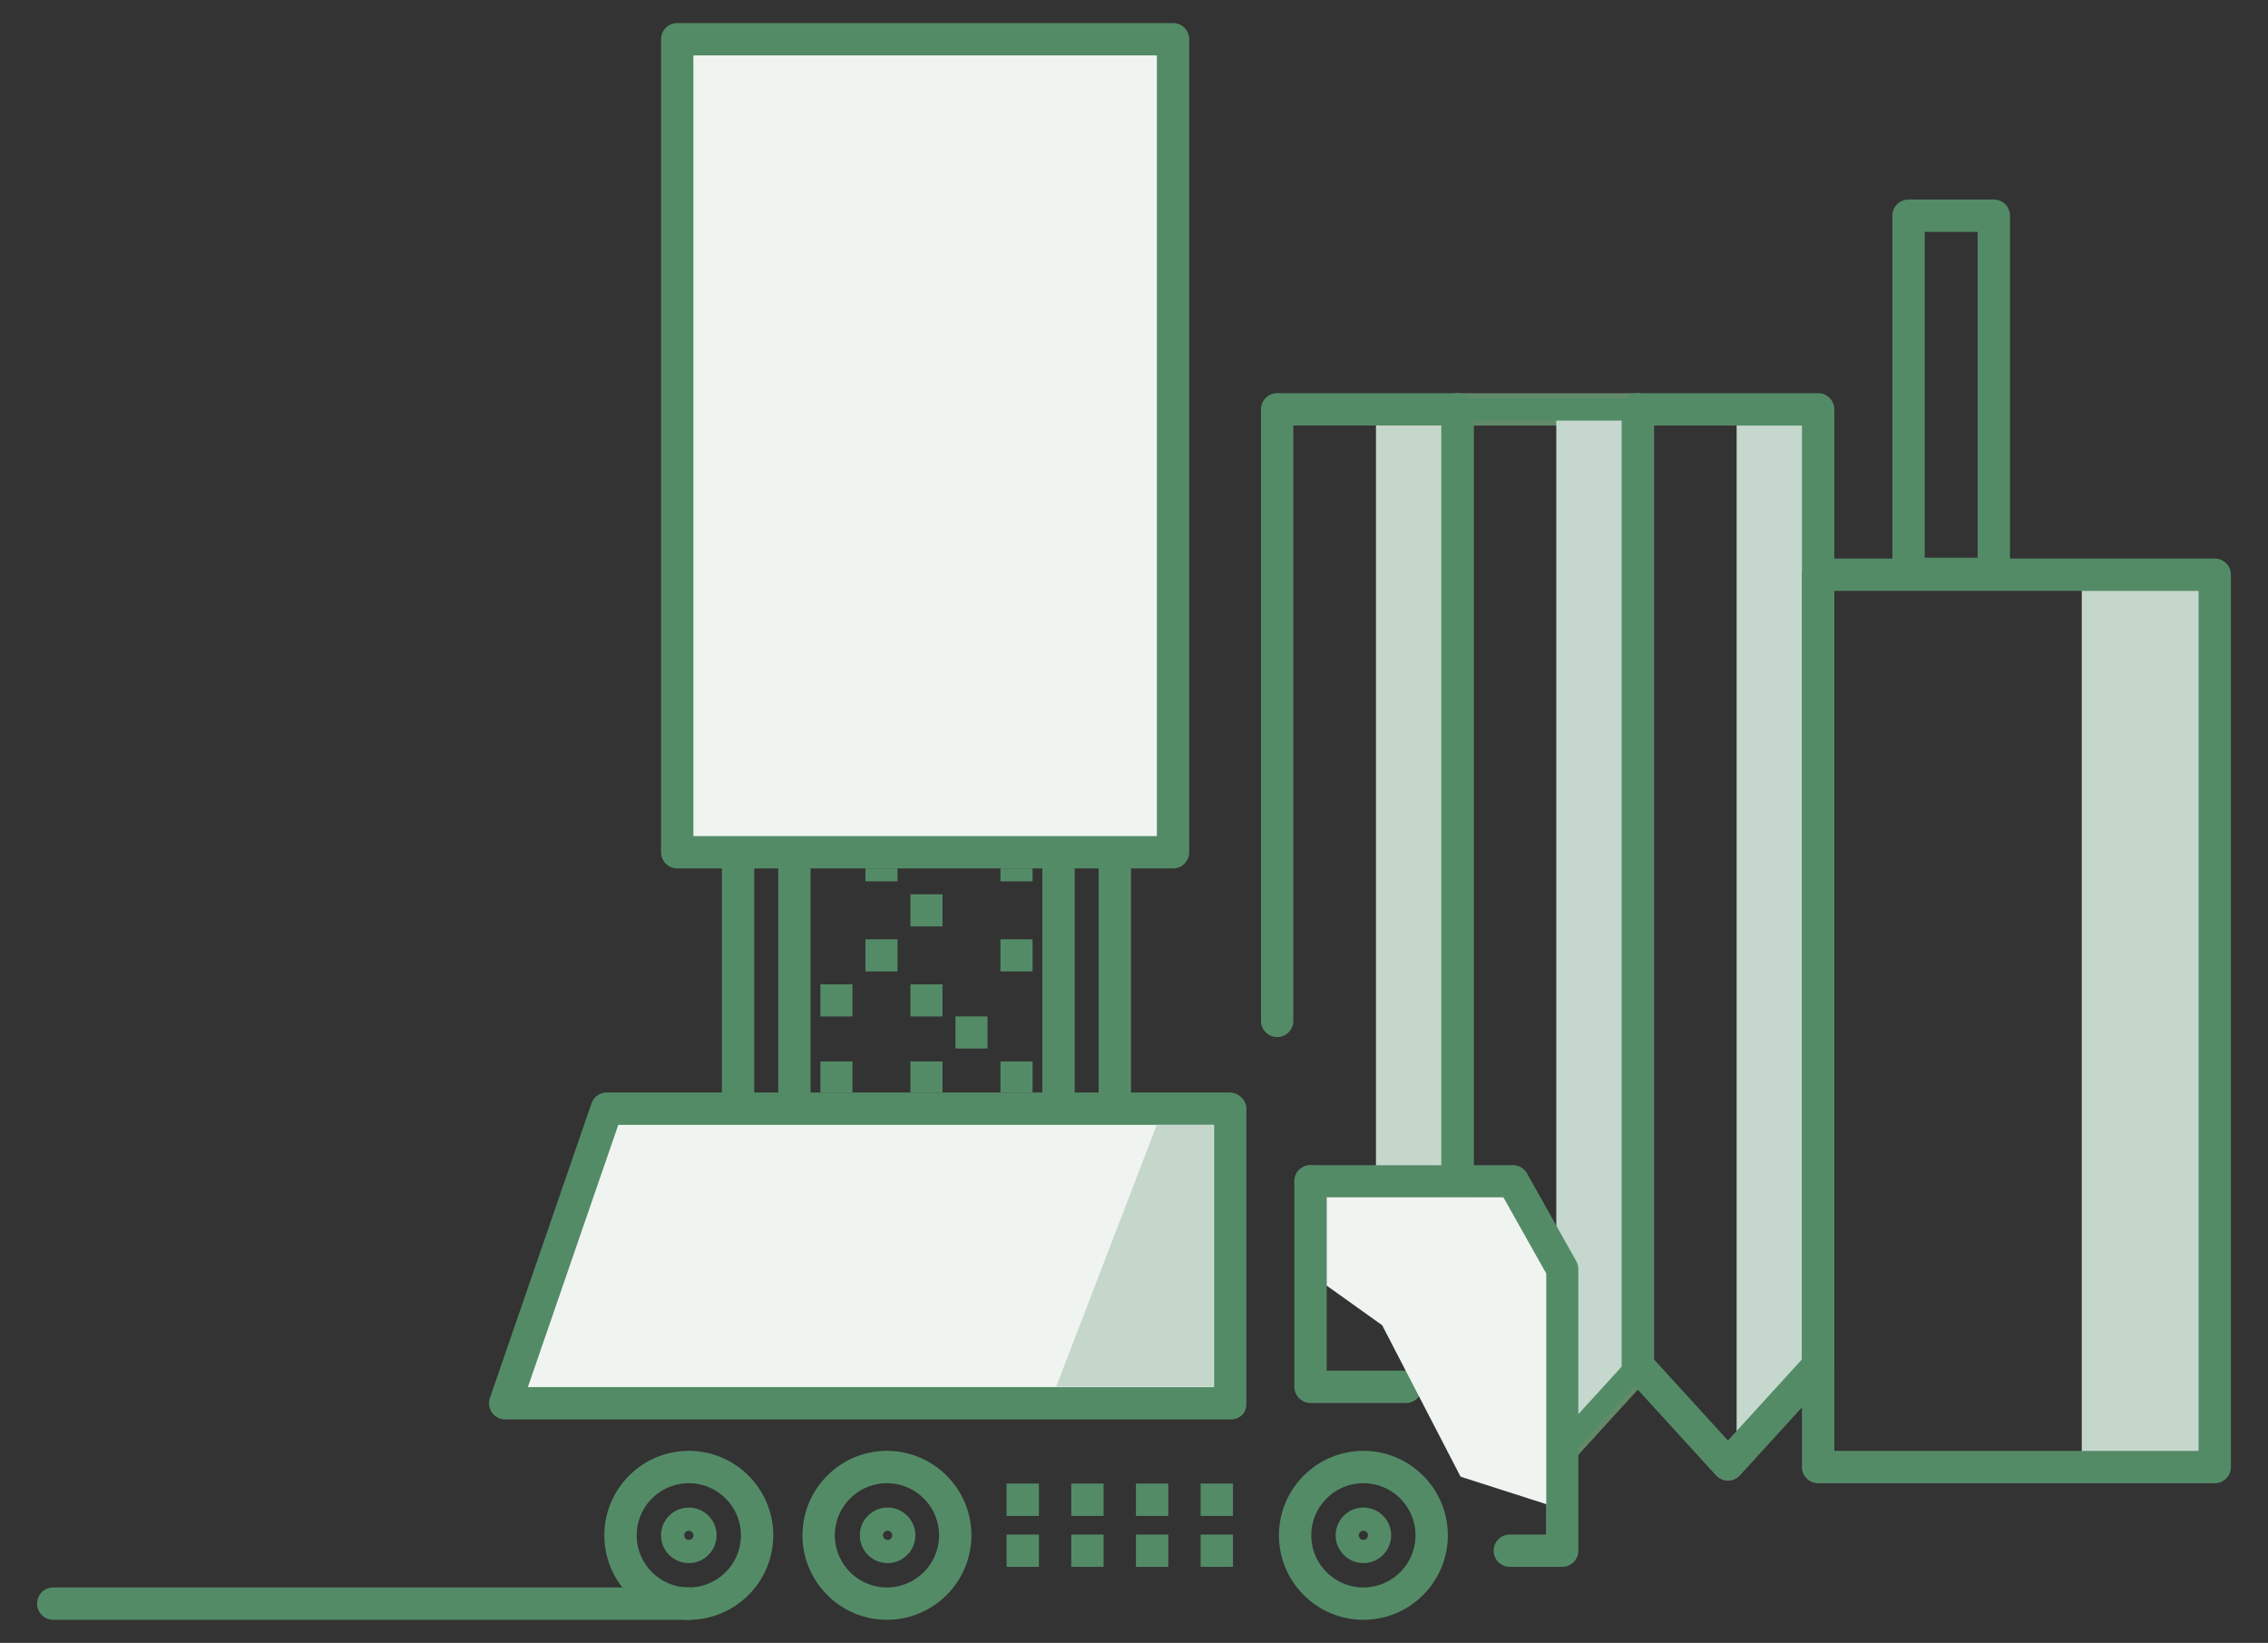 <svg xmlns="http://www.w3.org/2000/svg" viewBox="0 0 175.333 127">
  <rect x="0" y="0" width="175.333" height="127" fill="#333333" stroke="none"/>
  <defs>
    <clipPath id="a">
      <path d="M62.664 67.133H80.58v17.322H62.664z" style="fill:none" />
    </clipPath>
  </defs>
  <path d="M160.935 44.431h10.281v68.979h-10.281z" style="fill:#c5d7cb" />
  <path d="M119.644 114.46a1.25 1.25 0 0 1-.924-.406l-6.97-7.639a1.252 1.252 0 0 1-.326-.843V31.644c0-.69.56-1.25 1.25-1.25h13.94c.69 0 1.25.56 1.25 1.25v73.928c0 .312-.116.613-.326.843l-6.97 7.639a1.25 1.25 0 0 1-.924.407Zm-5.72-9.372 5.72 6.269 5.72-6.27V32.895h-11.44v72.194Z" style="fill:#628a69" />
  <path d="m120.313 113.211 6.301-7.639v-74.55h-6.301v82.189zM134.253 113.211l6.301-7.639v-74.55h-6.301v82.189z" style="fill:#c6d8cd" />
  <path d="M133.584 114.08a.87.87 0 0 1-.643-.283l-6.97-7.639a.872.872 0 0 1-.226-.586V31.644c0-.48.388-.87.869-.87h13.94c.48 0 .87.39.87.87v73.928a.872.872 0 0 1-.227.586l-6.97 7.639a.87.87 0 0 1-.643.283Zm-6.1-8.845 6.1 6.686 6.101-6.686V32.513h-12.202v72.722Z" style="fill:#548f67" />
  <path d="M119.644 114.08a.87.87 0 0 1-.642-.283l-6.97-7.639a.872.872 0 0 1-.227-.586V31.644c0-.48.389-.87.87-.87h13.939c.48 0 .869.39.869.87v73.928a.872.872 0 0 1-.227.586l-6.97 7.639a.87.87 0 0 1-.642.283Zm-6.1-8.845 6.1 6.686 6.1-6.686V32.513h-12.2v72.722ZM171.216 114.66h-30.662c-.69 0-1.25-.56-1.25-1.25V44.43c0-.69.56-1.25 1.25-1.25h30.662c.69 0 1.25.56 1.25 1.25v68.98c0 .69-.56 1.25-1.25 1.25Zm-29.412-2.5h28.162V45.68h-28.162v66.48Z" style="fill:#548b67" />
  <path d="M133.584 114.46a1.25 1.25 0 0 1-.924-.406l-6.97-7.639a1.252 1.252 0 0 1-.326-.843V31.644c0-.69.56-1.25 1.25-1.25h13.94c.69 0 1.25.56 1.25 1.25v73.928c0 .312-.116.613-.327.843l-6.97 7.639c-.237.26-.572.407-.923.407Zm-5.72-9.372 5.72 6.269 5.72-6.27V32.895h-11.44v72.194ZM61.414 86.3c-.69 0-1.25-.56-1.25-1.25V66.508a1.25 1.25 0 1 1 2.5 0V85.05c0 .69-.56 1.25-1.25 1.25Z" style="fill:#548b67" />
  <path d="m106.373 90.226 6.301.083V31.022h-6.301v59.204z" style="fill:#c5d7cb" />
  <path d="M112.674 91.559c-.69 0-1.25-.56-1.25-1.25V32.894h-11.44V78.92a1.25 1.25 0 1 1-2.5 0V31.644c0-.69.56-1.25 1.25-1.25h13.94c.69 0 1.25.56 1.25 1.25v58.665c0 .69-.56 1.25-1.25 1.25Z" style="fill:#548b67" />
  <path d="M52.355 3.034h38.33v62.849h-38.33z" style="fill:#f0f4f1" transform="rotate(180 71.52 34.459)" />
  <path d="M90.685 67.133h-38.33c-.69 0-1.25-.56-1.25-1.25V3.034c0-.69.56-1.25 1.25-1.25h38.33c.69 0 1.25.56 1.25 1.25v62.849c0 .69-.56 1.25-1.25 1.25Zm-37.08-2.5h35.83V4.284h-35.83v60.349Z" style="fill:#548b67" />
  <path d="M57.06 86.3c-.69 0-1.25-.56-1.25-1.25V66.508a1.25 1.25 0 1 1 2.5 0V85.05c0 .69-.56 1.25-1.25 1.25ZM154.137 45.612h-6.592c-.69 0-1.25-.56-1.25-1.25V16.674c0-.69.56-1.25 1.25-1.25h6.592c.69 0 1.25.56 1.25 1.25v27.688c0 .69-.56 1.25-1.25 1.25Zm-5.342-2.5h4.092V17.924h-4.092v25.188ZM53.25 125.216H4.117a1.25 1.25 0 1 1 0-2.5H53.25a1.25 1.25 0 1 1 0 2.5ZM68.567 125.216c-3.6 0-6.528-2.929-6.528-6.528s2.929-6.529 6.528-6.529 6.529 2.929 6.529 6.528-2.929 6.529-6.529 6.529Zm0-10.557c-2.22 0-4.028 1.807-4.028 4.028s1.807 4.029 4.028 4.029 4.029-1.807 4.029-4.028-1.807-4.029-4.029-4.029Z" style="fill:#548b67" />
  <path d="M53.25 125.216c-3.6 0-6.529-2.929-6.529-6.528s2.93-6.529 6.529-6.529 6.528 2.929 6.528 6.528-2.929 6.529-6.528 6.529Zm0-10.557c-2.222 0-4.029 1.807-4.029 4.028s1.807 4.029 4.029 4.029 4.028-1.807 4.028-4.028-1.807-4.029-4.028-4.029ZM68.617 120.833c-1.182 0-2.145-.963-2.145-2.146s.963-2.144 2.145-2.144 2.145.962 2.145 2.144-.962 2.146-2.145 2.146Zm0-2.5a.355.355 0 1 0 0 .71.355.355 0 0 0 0-.71Z" style="fill:#548b67" />
  <path d="M53.25 120.833c-1.183 0-2.145-.963-2.145-2.146s.962-2.144 2.145-2.144 2.145.962 2.145 2.144-.963 2.146-2.145 2.146Zm0-2.5a.355.355 0 1 0 0 .71.355.355 0 0 0 0-.71ZM105.401 120.833c-1.183 0-2.144-.963-2.144-2.146s.961-2.144 2.144-2.144 2.146.962 2.146 2.144-.963 2.146-2.146 2.146Zm0-2.5a.355.355 0 1 0 .001.71.355.355 0 0 0-.001-.71Z" style="fill:#548b67" />
  <path d="M105.401 125.216c-3.6 0-6.528-2.929-6.528-6.528s2.928-6.529 6.528-6.529 6.528 2.929 6.528 6.528-2.928 6.529-6.528 6.529Zm0-10.557c-2.222 0-4.028 1.807-4.028 4.028s1.806 4.029 4.028 4.029 4.028-1.807 4.028-4.028-1.806-4.029-4.028-4.029ZM95.317 121.127h-2.5v-2.5h2.5v2.5Zm-5 0h-2.5v-2.5h2.5v2.5Zm-5 0h-2.5v-2.5h2.5v2.5Zm-5 0h-2.5v-2.5h2.5v2.5ZM95.317 117.188h-2.5v-2.5h2.5v2.5Zm-5 0h-2.5v-2.5h2.5v2.5Zm-5 0h-2.5v-2.5h2.5v2.5Zm-5 0h-2.5v-2.5h2.5v2.5ZM108.692 108.457h-7.377c-.69 0-1.25-.56-1.25-1.25V91.323a1.25 1.25 0 1 1 2.5 0v14.634h6.127a1.25 1.25 0 1 1 0 2.5Z" style="fill:#548b67" />
  <path d="M120.767 121.127h-4.045a1.25 1.25 0 1 1 0-2.5h2.795V98.433l-3.288-5.86h-14.914a1.25 1.25 0 1 1 0-2.5h15.646c.452 0 .869.244 1.09.639l3.806 6.782c.105.187.16.398.16.612v21.771c0 .69-.56 1.25-1.25 1.25Z" style="fill:#548b67" />
  <path d="M95.105 85.705H46.907l-7.852 22.772h56.05V85.705z" style="fill:#f0f4f1" />
  <path d="M95.164 109.728h-56.11a1.249 1.249 0 0 1-1.18-1.658l7.852-22.772a1.25 1.25 0 0 1 1.181-.843h48.138c.688 0 1.306.556 1.31 1.243v22.773c.001.333-.07.652-.306.888a1.25 1.25 0 0 1-.885.369Zm-54.356-2.5h53.047V86.955H47.799l-6.99 20.273Z" style="fill:#548b67" />
  <path d="M89.43 86.951h4.385v20.256H81.646l7.784-20.256z" style="fill:#c5d7cb" />
  <path d="m106.852 102.446 6.062 11.708 6.625 2.125V98.446l-3.312-5.891H102.56v6.828l4.292 3.063z" style="fill:#f0f4f1" />
  <path d="M81.83 86.3c-.69 0-1.25-.56-1.25-1.25V66.508a1.25 1.25 0 1 1 2.5 0V85.05c0 .69-.559 1.25-1.25 1.25ZM86.185 86.3c-.69 0-1.25-.56-1.25-1.25V66.508a1.25 1.25 0 1 1 2.5 0V85.05c0 .69-.56 1.25-1.25 1.25Z" style="fill:#548b67" />
  <g style="clip-path:url(#a)">
    <path d="M66.902 72.613h2.481v2.481h-2.481zM70.382 69.133h2.481v2.481h-2.481zM77.343 72.613h2.481v2.481h-2.481zM63.421 76.094h2.481v2.481h-2.481zM70.382 76.094h2.481v2.481h-2.481zM73.863 78.574h2.481v2.481h-2.481zM63.421 82.055h2.481v2.481h-2.481zM70.382 82.055h2.481v2.481h-2.481zM77.343 82.055h2.481v2.481h-2.481zM66.902 51.73h2.481v2.481h-2.481zM63.421 55.211h2.481v2.481h-2.481zM73.863 55.211h2.481v2.481h-2.481zM70.382 58.691h2.481v2.481h-2.481zM77.343 58.691h2.481v2.481h-2.481zM63.421 62.172h2.481v2.481h-2.481zM73.863 62.172h2.481v2.481h-2.481zM66.902 65.652h2.481v2.481h-2.481zM77.343 65.652h2.481v2.481h-2.481zM66.902 38.808h2.481v2.481h-2.481zM70.382 35.327h2.481v2.481h-2.481zM77.343 38.808h2.481v2.481h-2.481zM63.421 42.288h2.481v2.481h-2.481zM70.382 42.288h2.481v2.481h-2.481zM73.863 44.769h2.481v2.481h-2.481zM63.421 48.249h2.481v2.481h-2.481zM70.382 48.249h2.481v2.481h-2.481zM77.343 48.249h2.481v2.481h-2.481zM66.902 17.924h2.481v2.481h-2.481zM63.421 21.405h2.481v2.481h-2.481zM73.863 21.405h2.481v2.481h-2.481zM70.382 24.886h2.481v2.481h-2.481zM77.343 24.886h2.481v2.481h-2.481zM63.421 28.366h2.481v2.481h-2.481zM73.863 28.366h2.481v2.481h-2.481zM66.902 31.847h2.481v2.481h-2.481zM77.343 31.847h2.481v2.481h-2.481z" style="fill:#548b67">
		<animateTransform
		  attributeType="xml" 
		  attributeName="transform"
		  type="translate"
		  dur="1s"
		  values="0,0; 0,33.798;"
		  repeatCount="indefinite"/>
	</path>
  </g>
</svg>